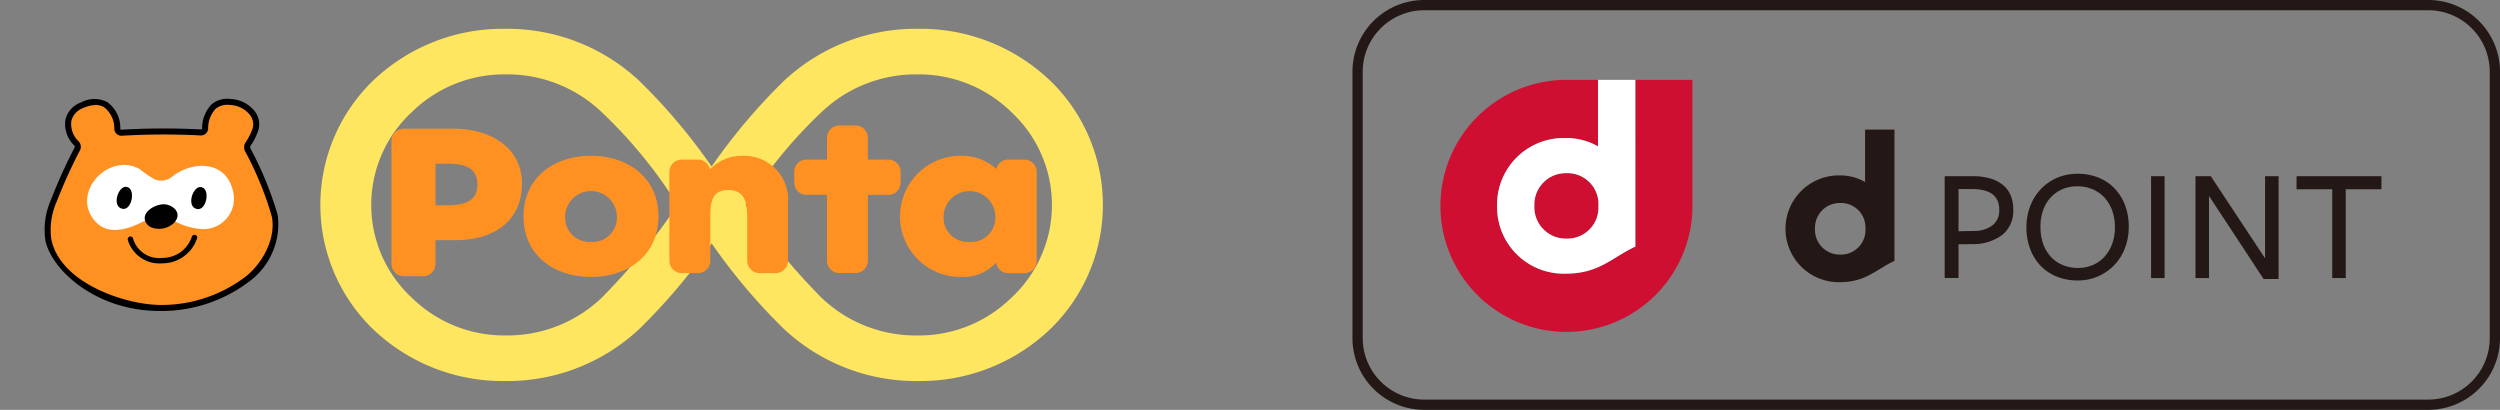 <svg xmlns="http://www.w3.org/2000/svg" width="244" height="40" viewBox="0 0 244 40">
  <rect x="0" y="0" width="244" height="40" fill="#808080" stroke="none"/>
  <g id="ブランドマーク" transform="translate(-922 -2677.705)">
    <g id="logo__dpoint2" transform="translate(1054 2677.705)">
      <path id="パス_44277" data-name="パス 44277" d="M105,1a6.007,6.007,0,0,1,6,6V33a6.007,6.007,0,0,1-6,6H7a6.007,6.007,0,0,1-6-6V7A6.007,6.007,0,0,1,7,1h98m0-1H7A7,7,0,0,0,0,7V33a7,7,0,0,0,7,7h98a7,7,0,0,0,7-7V7a7,7,0,0,0-7-7Z" fill="#231815"/>
      <g id="グループ_42083" data-name="グループ 42083">
        <g id="グループ_42081" data-name="グループ 42081">
          <path id="パス_44278" data-name="パス 44278" d="M64.494,20.41A3.02,3.02,0,0,1,63.4,22.946a4.806,4.806,0,0,1-2.949.882l-1.3.016v3.291H57.8V17.2h2.751a5.827,5.827,0,0,1,1.765.239,3.386,3.386,0,0,1,1.232.668,2.628,2.628,0,0,1,.716,1.018,3.508,3.508,0,0,1,.231,1.288h0Zm-1.368.064q0-2.019-2.639-2.019H59.152v4.118l1.447-.032a3.012,3.012,0,0,0,1.892-.564,1.852,1.852,0,0,0,.636-1.5h0Z" fill="#231815"/>
          <path id="パス_44279" data-name="パス 44279" d="M75.767,22.128A5.8,5.8,0,0,1,75.4,24.2a4.865,4.865,0,0,1-4.627,3.172,5.372,5.372,0,0,1-2.011-.366,4.512,4.512,0,0,1-1.574-1.041,4.8,4.8,0,0,1-1.033-1.638,5.86,5.86,0,0,1-.374-2.139,5.725,5.725,0,0,1,.366-2.067,5,5,0,0,1,1.034-1.662,4.761,4.761,0,0,1,1.582-1.1,4.989,4.989,0,0,1,2.011-.4,5.367,5.367,0,0,1,2.011.366,4.518,4.518,0,0,1,1.574,1.041A4.816,4.816,0,0,1,75.393,20a5.8,5.8,0,0,1,.374,2.131h0Zm-1.352.063a4.778,4.778,0,0,0-.27-1.655,3.7,3.7,0,0,0-.755-1.259,3.332,3.332,0,0,0-1.161-.808,3.789,3.789,0,0,0-1.487-.285,3.631,3.631,0,0,0-1.455.285,3.338,3.338,0,0,0-1.137.8,3.593,3.593,0,0,0-.739,1.243,4.741,4.741,0,0,0-.262,1.615,4.978,4.978,0,0,0,.262,1.663,3.582,3.582,0,0,0,.747,1.267,3.322,3.322,0,0,0,1.161.808,3.781,3.781,0,0,0,1.487.285,3.627,3.627,0,0,0,1.455-.285,3.281,3.281,0,0,0,1.137-.808,3.789,3.789,0,0,0,.747-1.251,4.615,4.615,0,0,0,.27-1.616Z" fill="#231815"/>
          <path id="パス_44280" data-name="パス 44280" d="M77.945,27.136V17.2h1.32v9.937Z" fill="#231815"/>
          <path id="パス_44281" data-name="パス 44281" d="M89.071,17.2h1.32V27.231H88.928L83.6,19.123v8.014h-1.32V17.2h1.495l5.295,8.014V17.2h0Z" fill="#231815"/>
          <path id="パス_44282" data-name="パス 44282" d="M96.945,18.471v8.665H95.626V18.471H92.144V17.2h8.284v1.272H96.945Z" fill="#231815"/>
          <path id="パス_44283" data-name="パス 44283" d="M50.031,12.647v5.114a4.892,4.892,0,0,0-2.485-.641,5.211,5.211,0,1,0,0,10.421c2.585,0,3.552-1.25,5.355-2.077V12.647H50.031M45.144,22.33a2.412,2.412,0,0,1,2.462-2.515,2.383,2.383,0,0,1,2.463,2.449v.131a2.384,2.384,0,0,1-2.463,2.451,2.413,2.413,0,0,1-2.462-2.516" fill="#231815"/>
        </g>
        <g id="グループ_42082" data-name="グループ 42082">
          <path id="パス_44284" data-name="パス 44284" d="M20.886,16.9a3.065,3.065,0,0,0-3.128,3.192,3.067,3.067,0,0,0,3.128,3.2,3.027,3.027,0,0,0,3.127-3.111v-.168A3.024,3.024,0,0,0,20.886,16.9Z" fill="#cf0f31"/>
          <path id="パス_44285" data-name="パス 44285" d="M27.612,7.793V24.071c-2.291,1.052-3.518,2.637-6.8,2.637a6.5,6.5,0,0,1-6.694-6.614,6.5,6.5,0,0,1,6.694-6.619,6.24,6.24,0,0,1,3.158.812V7.793H20.886a12.3,12.3,0,1,0,12.3,12.3V7.793H27.612Z" fill="#cf0f31"/>
          <path id="パス_44286" data-name="パス 44286" d="M20.809,13.475a6.5,6.5,0,0,0-6.694,6.619,6.5,6.5,0,0,0,6.694,6.614c3.286,0,4.513-1.585,6.8-2.637V7.793H23.967v6.493a6.24,6.24,0,0,0-3.158-.812Zm3.2,6.534v.168a3.027,3.027,0,0,1-3.127,3.111,3.067,3.067,0,0,1-3.128-3.2A3.065,3.065,0,0,1,20.886,16.9a3.024,3.024,0,0,1,3.127,3.111Z" fill="#fff"/>
        </g>
      </g>
    </g>
    <g id="logo__ponta2" transform="translate(922 2677.705)">
      <rect id="長方形_3442" data-name="長方形 3442" width="112" height="40" fill="none"/>
      <g id="グループ_6375" data-name="グループ 6375">
        <g id="グループ_6366" data-name="グループ 6366">
          <g id="グループ_6365" data-name="グループ 6365">
            <path id="パス_11433" data-name="パス 11433" d="M102.525,7.9A18.3,18.3,0,0,0,89.63,2.811,18.851,18.851,0,0,0,76.52,7.886a57.279,57.279,0,0,0-7.067,8.366,57.315,57.315,0,0,0-7.065-8.366A18.852,18.852,0,0,0,49.278,2.811,18.3,18.3,0,0,0,36.384,7.9,16.869,16.869,0,0,0,36.03,31.75q.174.179.354.354a18.308,18.308,0,0,0,12.894,5.085,18.85,18.85,0,0,0,13.111-5.075,57.422,57.422,0,0,0,7.065-8.366,57.385,57.385,0,0,0,7.067,8.366,18.849,18.849,0,0,0,13.11,5.075A18.309,18.309,0,0,0,102.525,32.1a16.874,16.874,0,0,0,.346-23.861q-.171-.176-.346-.347M58.708,29.079a13.314,13.314,0,0,1-9.337,3.66,12.876,12.876,0,0,1-9.146-3.649,12.345,12.345,0,0,1-.737-17.443q.353-.384.737-.737a12.877,12.877,0,0,1,9.143-3.651A13.328,13.328,0,0,1,58.7,10.922,45.912,45.912,0,0,1,66.13,20a60.524,60.524,0,0,1-7.425,9.08m39.972.011a12.873,12.873,0,0,1-9.144,3.65A13.314,13.314,0,0,1,80.2,29.08,60.75,60.75,0,0,1,72.77,20,45.941,45.941,0,0,1,80.2,10.922,13.326,13.326,0,0,1,89.533,7.26a12.874,12.874,0,0,1,9.144,3.651,12.345,12.345,0,0,1,.737,17.443q-.353.384-.737.737" fill="#fee661"/>
            <g id="グループ_6364" data-name="グループ 6364">
              <path id="パス_11434" data-name="パス 11434" d="M86.728,15.576H84.7V13.454A1.21,1.21,0,0,0,83.5,12.248H81.917a1.21,1.21,0,0,0-1.2,1.205v2.122H78.689a1.19,1.19,0,0,0-1.168,1.2v1.038a1.19,1.19,0,0,0,1.168,1.2h2.023v6.432a1.21,1.21,0,0,0,1.2,1.2H83.5a1.21,1.21,0,0,0,1.205-1.2V19.022h2.023a1.19,1.19,0,0,0,1.169-1.2V16.781a1.189,1.189,0,0,0-1.169-1.2" fill="#ff9123"/>
              <path id="パス_11435" data-name="パス 11435" d="M72.607,15.208A4.349,4.349,0,0,0,69.3,16.519v.028a1.21,1.21,0,0,0-1.183-.972h-1.58a1.21,1.21,0,0,0-1.206,1.205v8.674a1.21,1.21,0,0,0,1.206,1.2h1.58a1.21,1.21,0,0,0,1.21-1.2v-4.13c0-1.353.022-2.777,1.739-2.777,1.761,0,1.86,1.429,1.86,2.777v4.13a1.21,1.21,0,0,0,1.205,1.2h1.582a1.21,1.21,0,0,0,1.2-1.2V19.81a4.273,4.273,0,0,0-4.308-4.6" fill="#ff9123"/>
              <path id="パス_11436" data-name="パス 11436" d="M99.984,15.575H98.4a1.206,1.206,0,0,0-1.165.916A4.954,4.954,0,0,0,93.8,15.21a5.91,5.91,0,1,0,.047,11.819h0a4.287,4.287,0,0,0,3.371-1.4A1.21,1.21,0,0,0,98.4,26.663h1.583a1.21,1.21,0,0,0,1.2-1.2V16.781a1.21,1.21,0,0,0-1.2-1.205m-5.361,8.037a2.371,2.371,0,0,1-2.528-2.484,2.528,2.528,0,0,1,5.055,0,2.37,2.37,0,0,1-2.528,2.484" fill="#ff9123"/>
              <path id="パス_11437" data-name="パス 11437" d="M57.681,15.208c-3.626,0-6.586,2.14-6.586,5.92s2.982,5.9,6.586,5.9c3.627,0,6.586-2.136,6.586-5.9,0-3.781-2.959-5.92-6.586-5.92m0,8.4a2.368,2.368,0,0,1-2.526-2.484,2.528,2.528,0,0,1,5.055,0h0a2.37,2.37,0,0,1-2.527,2.484" fill="#ff9123"/>
              <path id="パス_11438" data-name="パス 11438" d="M44.247,12.556H39.406a1.21,1.21,0,0,0-1.2,1.2v12a1.21,1.21,0,0,0,1.2,1.2h1.9a1.21,1.21,0,0,0,1.2-1.2V23.444h1.9c3.879,0,6.539-1.931,6.539-5.53,0-3.46-3.023-5.357-6.7-5.357m-.579,7.476H42.509V15.974H43.67c1.726,0,2.926.405,2.926,2.073,0,1.609-1.313,1.988-2.926,1.988" fill="#ff9123"/>
            </g>
          </g>
        </g>
        <g id="グループ_6374" data-name="グループ 6374">
          <g id="グループ_6371" data-name="グループ 6371">
            <g id="グループ_6370" data-name="グループ 6370">
              <g id="グループ_6369" data-name="グループ 6369">
                <g id="グループ_6368" data-name="グループ 6368">
                  <g id="グループ_6367" data-name="グループ 6367">
                    <path id="パス_11439" data-name="パス 11439" d="M15.732,30.057a13.776,13.776,0,0,0,8.6-2.963c1.787-1.542,2.935-3.983,2.477-6.065a36.038,36.038,0,0,0-2.627-6.408.575.575,0,0,1,.033-.575,5.8,5.8,0,0,0,.733-1.488c.3-1.1-.6-2.44-2.475-2.605-2.1-.186-2.421,1.718-2.454,2.584a.4.4,0,0,1-.415.387h-.012a69.443,69.443,0,0,0-7.722.027.4.4,0,0,1-.422-.37c-.214-2.435-1.638-3.086-3.413-2.32-1.9.82-1.616,2.616-.617,3.689a.5.5,0,0,1,.071.683,50.61,50.61,0,0,0-2.222,4.922A6.973,6.973,0,0,0,4.721,23.4c.528,2.63,4.706,6.714,11.012,6.658Z" fill="#ff9123"/>
                    <path id="パス_11440" data-name="パス 11440" d="M15.6,30.351c-6.3,0-10.6-4.058-11.17-6.892a7.27,7.27,0,0,1,.562-4.007,50.593,50.593,0,0,1,2.24-4.959c.106-.194.071-.231-.032-.342a2.889,2.889,0,0,1-.813-2.471,2.375,2.375,0,0,1,1.53-1.687,2.746,2.746,0,0,1,2.542-.034,3.085,3.085,0,0,1,1.282,2.6c0,.061.056.119.112.1a71.128,71.128,0,0,1,7.757-.026c.046.016.063-.014.079-.028a.107.107,0,0,0,.036-.077,3.356,3.356,0,0,1,.926-2.344A2.389,2.389,0,0,1,22.5,9.662a3.171,3.171,0,0,1,2.4,1.244,2.087,2.087,0,0,1,.337,1.732,6.03,6.03,0,0,1-.772,1.573.278.278,0,0,0-.016.281,34.306,34.306,0,0,1,2.651,6.475,6.929,6.929,0,0,1-2.572,6.351,14.162,14.162,0,0,1-8.79,3.034H15.6Zm-6.261-20.1a3.1,3.1,0,0,0-1.19.281A1.82,1.82,0,0,0,6.964,11.8a2.3,2.3,0,0,0,.669,1.95.783.783,0,0,1,.116,1.024,50.92,50.92,0,0,0-2.207,4.884,6.73,6.73,0,0,0-.535,3.685c.87,4.329,7.318,6.434,10.718,6.42h0a13.545,13.545,0,0,0,8.411-2.892c1.808-1.559,2.788-3.936,2.382-5.779a32.5,32.5,0,0,0-2.6-6.337.871.871,0,0,1,.051-.866,5.583,5.583,0,0,0,.7-1.4,1.5,1.5,0,0,0-.251-1.242,2.6,2.6,0,0,0-1.967-1,1.815,1.815,0,0,0-1.408.377,2.791,2.791,0,0,0-.727,1.927.7.7,0,0,1-.72.669h-.016a69.8,69.8,0,0,0-7.69.027.692.692,0,0,1-.732-.641,2.629,2.629,0,0,0-1-2.145,1.571,1.571,0,0,0-.813-.211v0Z"/>
                  </g>
                </g>
              </g>
            </g>
          </g>
          <g id="グループ_6373" data-name="グループ 6373">
            <path id="パス_11441" data-name="パス 11441" d="M11.82,16.113a3.013,3.013,0,0,1,1.825.4,9.88,9.88,0,0,0,1.521,1.022,1.68,1.68,0,0,0,1.628-.285c1.837-1.489,5.149-1.695,5.919,1.287a2.98,2.98,0,0,1-3.242,3.8,6.846,6.846,0,0,1-2.226-.641c-.689-.293-1.125-1.247-2.367-.553-1.78,1-4.486,2.362-5.956-.038-1.292-2.11.582-4.781,2.9-4.993" fill="#fff" fill-rule="evenodd"/>
            <path id="パス_11442" data-name="パス 11442" d="M12.222,18.232c1.1-.054.706,2.329-.261,2.15-1.047-.194-.485-2.075.261-2.15" fill-rule="evenodd"/>
            <path id="パス_11443" data-name="パス 11443" d="M19.5,18.255c1.1-.054.706,2.329-.261,2.149-1.047-.193-.484-2.074.261-2.149" fill-rule="evenodd"/>
            <path id="パス_11444" data-name="パス 11444" d="M14.7,22.165a2.116,2.116,0,0,0,2.326-.454c.721-.829.035-1.6-.824-1.755s-2.5.7-1.978,1.726a1.114,1.114,0,0,0,.476.483"/>
            <g id="グループ_6372" data-name="グループ 6372">
              <path id="パス_11445" data-name="パス 11445" d="M15.844,25.7h-.027a3.2,3.2,0,0,1-3.346-2.3.266.266,0,0,1,.522-.106,2.635,2.635,0,0,0,2.827,1.876h.023a3.015,3.015,0,0,0,2.876-2.048.267.267,0,1,1,.511.152h0A3.566,3.566,0,0,1,15.844,25.7Z"/>
            </g>
          </g>
        </g>
      </g>
    </g>
  </g>
</svg>
